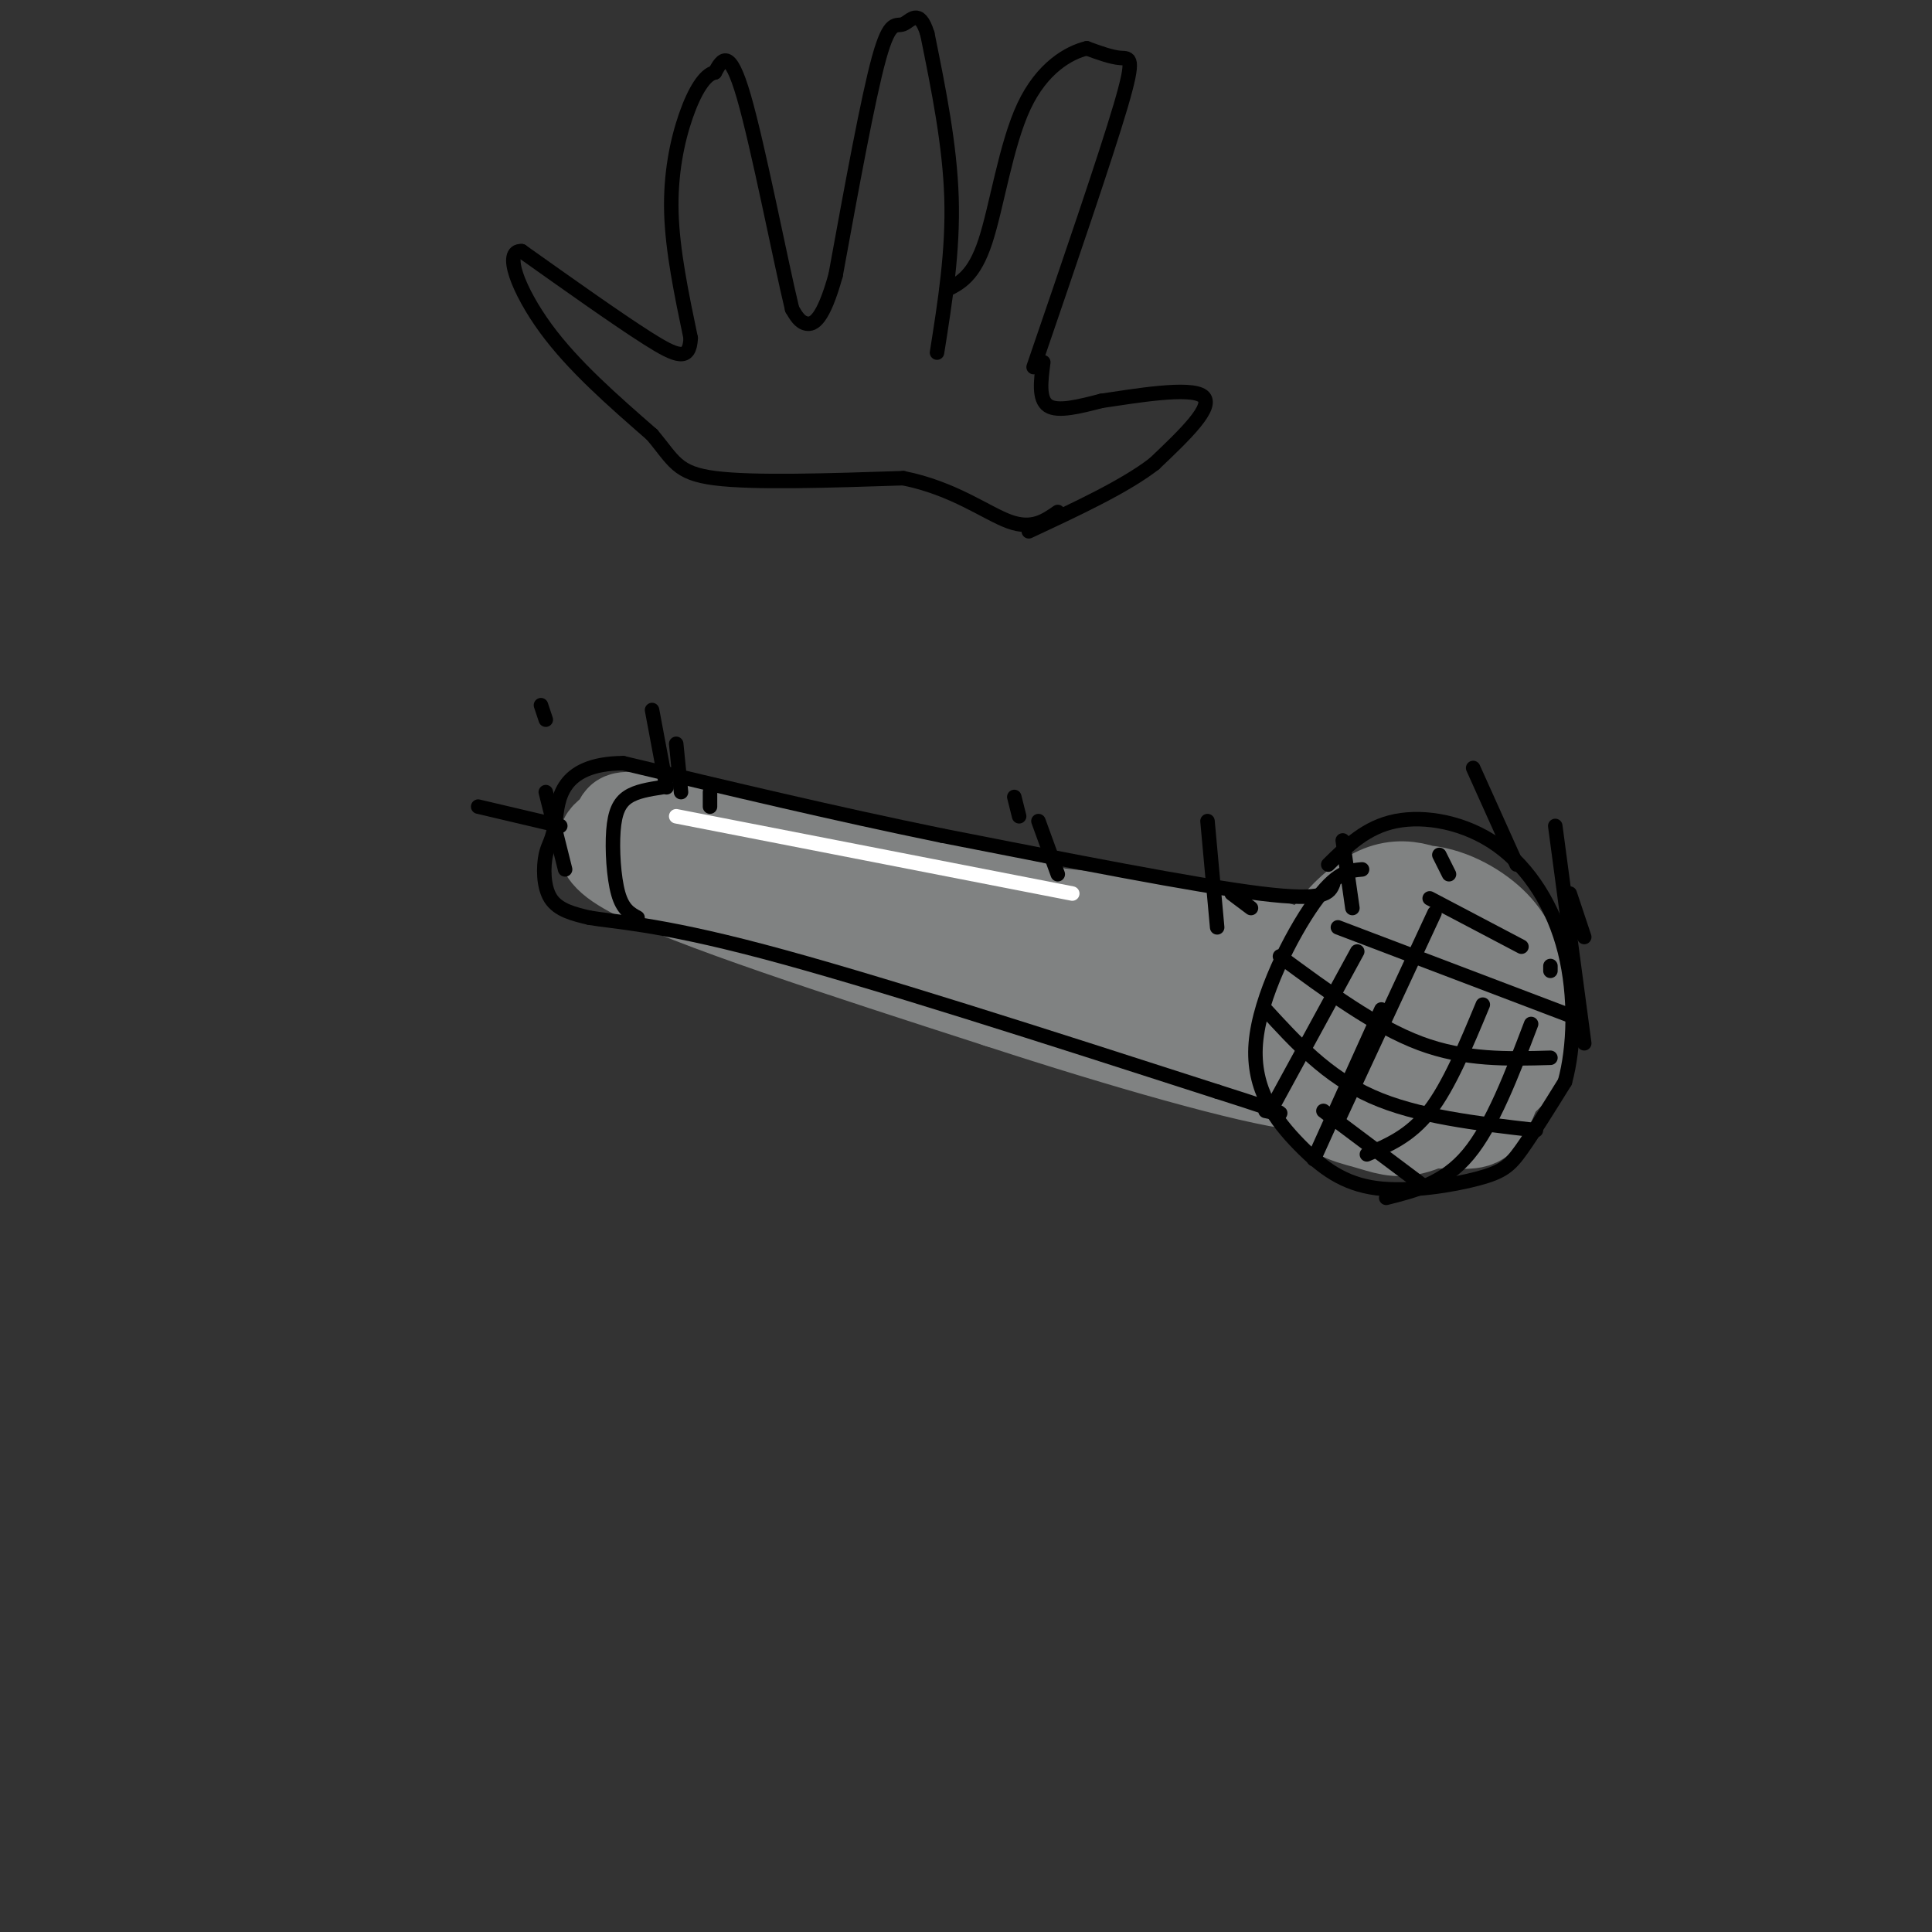 <svg viewBox='0 0 400 400' version='1.1' xmlns='http://www.w3.org/2000/svg' xmlns:xlink='http://www.w3.org/1999/xlink'><rect x="0" y="0" width="400" height="400" fill="#333333" stroke="none"/><g fill='none' stroke='rgb(128,130,130)' stroke-width='20' stroke-linecap='round' stroke-linejoin='round'><path d='M300,188c-6.431,3.420 -12.862,6.840 -17,11c-4.138,4.160 -5.983,9.061 -6,14c-0.017,4.939 1.792,9.915 3,13c1.208,3.085 1.813,4.279 6,5c4.187,0.721 11.954,0.969 16,1c4.046,0.031 4.369,-0.157 6,-4c1.631,-3.843 4.570,-11.343 5,-16c0.430,-4.657 -1.649,-6.472 -6,-10c-4.351,-3.528 -10.974,-8.769 -15,-11c-4.026,-2.231 -5.456,-1.454 -8,-1c-2.544,0.454 -6.201,0.583 -9,7c-2.799,6.417 -4.740,19.122 -3,26c1.740,6.878 7.161,7.929 11,9c3.839,1.071 6.097,2.163 10,1c3.903,-1.163 9.452,-4.582 15,-8'/><path d='M308,225c3.931,-4.489 6.260,-11.712 7,-16c0.740,-4.288 -0.109,-5.643 -1,-8c-0.891,-2.357 -1.823,-5.718 -5,-9c-3.177,-3.282 -8.600,-6.486 -14,-7c-5.400,-0.514 -10.779,1.662 -14,4c-3.221,2.338 -4.286,4.839 -6,7c-1.714,2.161 -4.079,3.984 -5,8c-0.921,4.016 -0.398,10.226 1,14c1.398,3.774 3.673,5.114 8,7c4.327,1.886 10.707,4.319 17,4c6.293,-0.319 12.500,-3.389 16,-7c3.500,-3.611 4.294,-7.763 4,-12c-0.294,-4.237 -1.676,-8.557 -4,-12c-2.324,-3.443 -5.590,-6.008 -10,-9c-4.410,-2.992 -9.963,-6.412 -16,-4c-6.037,2.412 -12.556,10.657 -15,17c-2.444,6.343 -0.812,10.785 0,14c0.812,3.215 0.803,5.204 4,7c3.197,1.796 9.598,3.398 16,5'/><path d='M291,228c4.872,-1.644 9.053,-8.256 10,-15c0.947,-6.744 -1.341,-13.622 -3,-17c-1.659,-3.378 -2.688,-3.258 -5,-4c-2.312,-0.742 -5.908,-2.347 -8,1c-2.092,3.347 -2.679,11.645 -1,16c1.679,4.355 5.623,4.767 9,4c3.377,-0.767 6.186,-2.712 8,-4c1.814,-1.288 2.632,-1.920 0,-4c-2.632,-2.080 -8.713,-5.607 -13,-3c-4.287,2.607 -6.778,11.348 -6,14c0.778,2.652 4.825,-0.786 7,-3c2.175,-2.214 2.479,-3.204 1,-3c-1.479,0.204 -4.739,1.602 -8,3'/><path d='M282,213c-1.333,0.500 -0.667,0.250 0,0'/><path d='M280,215c-2.244,-2.133 -4.489,-4.267 -12,-8c-7.511,-3.733 -20.289,-9.067 -41,-15c-20.711,-5.933 -49.356,-12.467 -78,-19'/><path d='M149,173c-16.711,-3.667 -19.489,-3.333 -20,-3c-0.511,0.333 1.244,0.667 3,1'/><path d='M132,171c-3.133,0.956 -12.467,2.844 -1,9c11.467,6.156 43.733,16.578 76,27'/><path d='M207,207c25.644,8.378 51.756,15.822 62,17c10.244,1.178 4.622,-3.911 -1,-9'/><path d='M268,215c-10.422,-5.133 -35.978,-13.467 -56,-19c-20.022,-5.533 -34.511,-8.267 -49,-11'/><path d='M163,185c-14.321,-2.250 -25.625,-2.375 -10,-1c15.625,1.375 58.179,4.250 85,8c26.821,3.750 37.911,8.375 49,13'/><path d='M287,205c-0.067,-0.867 -24.733,-9.533 -39,-13c-14.267,-3.467 -18.133,-1.733 -22,0'/></g>
<g fill='none' stroke='rgb(0,0,0)' stroke-width='3' stroke-linecap='round' stroke-linejoin='round'><path d='M282,180c-2.683,0.236 -5.366,0.472 -10,7c-4.634,6.528 -11.220,19.349 -12,29c-0.780,9.651 4.244,16.133 9,21c4.756,4.867 9.244,8.119 16,9c6.756,0.881 15.780,-0.609 21,-2c5.220,-1.391 6.634,-2.683 9,-6c2.366,-3.317 5.683,-8.658 9,-14'/><path d='M324,224c1.951,-7.056 2.327,-17.695 0,-27c-2.327,-9.305 -7.357,-17.274 -14,-22c-6.643,-4.726 -14.898,-6.207 -21,-5c-6.102,1.207 -10.051,5.104 -14,9'/><path d='M276,183c-0.750,1.833 -1.500,3.667 -15,2c-13.500,-1.667 -39.750,-6.833 -66,-12'/><path d='M195,173c-22.000,-4.500 -44.000,-9.750 -66,-15'/><path d='M129,158c-13.270,0.104 -13.443,7.863 -14,12c-0.557,4.137 -1.496,4.652 -2,7c-0.504,2.348 -0.573,6.528 1,9c1.573,2.472 4.786,3.236 8,4'/><path d='M122,190c5.067,0.889 13.733,1.111 36,7c22.267,5.889 58.133,17.444 94,29'/><path d='M252,226c17.333,5.500 13.667,4.750 10,4'/><path d='M137,163c-2.613,0.411 -5.226,0.821 -7,2c-1.774,1.179 -2.708,3.125 -3,7c-0.292,3.875 0.060,9.679 1,13c0.940,3.321 2.470,4.161 4,5'/><path d='M116,171c0.000,0.000 -17.000,-4.000 -17,-4'/><path d='M274,230c0.000,0.000 20.000,15.000 20,15'/><path d='M262,209c6.333,6.917 12.667,13.833 22,18c9.333,4.167 21.667,5.583 34,7'/><path d='M265,198c9.833,7.250 19.667,14.500 29,18c9.333,3.500 18.167,3.250 27,3'/><path d='M263,230c0.000,0.000 18.000,-33.000 18,-33'/><path d='M272,240c0.000,0.000 14.000,-31.000 14,-31'/><path d='M283,239c4.500,-1.917 9.000,-3.833 13,-9c4.000,-5.167 7.500,-13.583 11,-22'/><path d='M287,248c6.000,-1.500 12.000,-3.000 17,-9c5.000,-6.000 9.000,-16.500 13,-27'/><path d='M277,192c0.000,0.000 50.000,19.000 50,19'/><path d='M296,186c0.000,0.000 19.000,10.000 19,10'/><path d='M297,189c0.000,0.000 -20.000,43.000 -20,43'/><path d='M321,200c0.000,0.000 0.000,1.000 0,1'/></g>
<g fill='none' stroke='rgb(255,255,255)' stroke-width='3' stroke-linecap='round' stroke-linejoin='round'><path d='M140,169c0.000,0.000 82.000,16.000 82,16'/></g>
<g fill='none' stroke='rgb(0,0,0)' stroke-width='3' stroke-linecap='round' stroke-linejoin='round'><path d='M214,76c7.444,-21.733 14.889,-43.467 18,-54c3.111,-10.533 1.889,-9.867 0,-10c-1.889,-0.133 -4.444,-1.067 -7,-2'/><path d='M225,10c-3.643,0.857 -9.250,4.000 -13,12c-3.750,8.000 -5.643,20.857 -8,28c-2.357,7.143 -5.179,8.571 -8,10'/><path d='M194,73c1.667,-10.500 3.333,-21.000 3,-32c-0.333,-11.000 -2.667,-22.500 -5,-34'/><path d='M192,7c-1.714,-5.595 -3.500,-2.583 -5,-2c-1.500,0.583 -2.714,-1.262 -5,7c-2.286,8.262 -5.643,26.631 -9,45'/><path d='M173,57c-2.600,9.356 -4.600,10.244 -6,10c-1.400,-0.244 -2.200,-1.622 -3,-3'/><path d='M164,64c-2.422,-10.022 -6.978,-33.578 -10,-44c-3.022,-10.422 -4.511,-7.711 -6,-5'/><path d='M148,15c-2.060,0.381 -4.208,3.833 -6,9c-1.792,5.167 -3.226,12.048 -3,20c0.226,7.952 2.113,16.976 4,26'/><path d='M143,70c-0.222,4.844 -2.778,3.956 -9,0c-6.222,-3.956 -16.111,-10.978 -26,-18'/><path d='M108,52c-3.911,-0.222 -0.689,8.222 5,16c5.689,7.778 13.844,14.889 22,22'/><path d='M135,90c4.578,5.422 5.022,7.978 13,9c7.978,1.022 23.489,0.511 39,0'/><path d='M187,99c10.511,2.089 17.289,7.311 22,9c4.711,1.689 7.356,-0.156 10,-2'/><path d='M216,75c-0.500,3.833 -1.000,7.667 1,9c2.000,1.333 6.500,0.167 11,-1'/><path d='M228,83c6.822,-1.000 18.378,-3.000 21,-1c2.622,2.000 -3.689,8.000 -10,14'/><path d='M239,96c-6.000,4.667 -16.000,9.333 -26,14'/><path d='M138,163c0.000,0.000 -3.000,-16.000 -3,-16'/><path d='M141,164c0.000,0.000 -1.000,-10.000 -1,-10'/><path d='M147,167c0.000,0.000 0.000,-3.000 0,-3'/><path d='M252,192c0.000,0.000 -2.000,-22.000 -2,-22'/><path d='M255,185c0.000,0.000 4.000,3.000 4,3'/><path d='M280,188c0.000,0.000 -2.000,-14.000 -2,-14'/><path d='M300,181c0.000,0.000 -2.000,-4.000 -2,-4'/><path d='M219,181c0.000,0.000 -4.000,-11.000 -4,-11'/><path d='M211,169c0.000,0.000 -1.000,-4.000 -1,-4'/><path d='M328,216c0.000,0.000 -6.000,-45.000 -6,-45'/><path d='M328,194c0.000,0.000 -3.000,-9.000 -3,-9'/><path d='M314,179c0.000,0.000 -9.000,-20.000 -9,-20'/><path d='M117,180c0.000,0.000 -4.000,-16.000 -4,-16'/><path d='M113,149c0.000,0.000 -1.000,-3.000 -1,-3'/></g>
</svg>